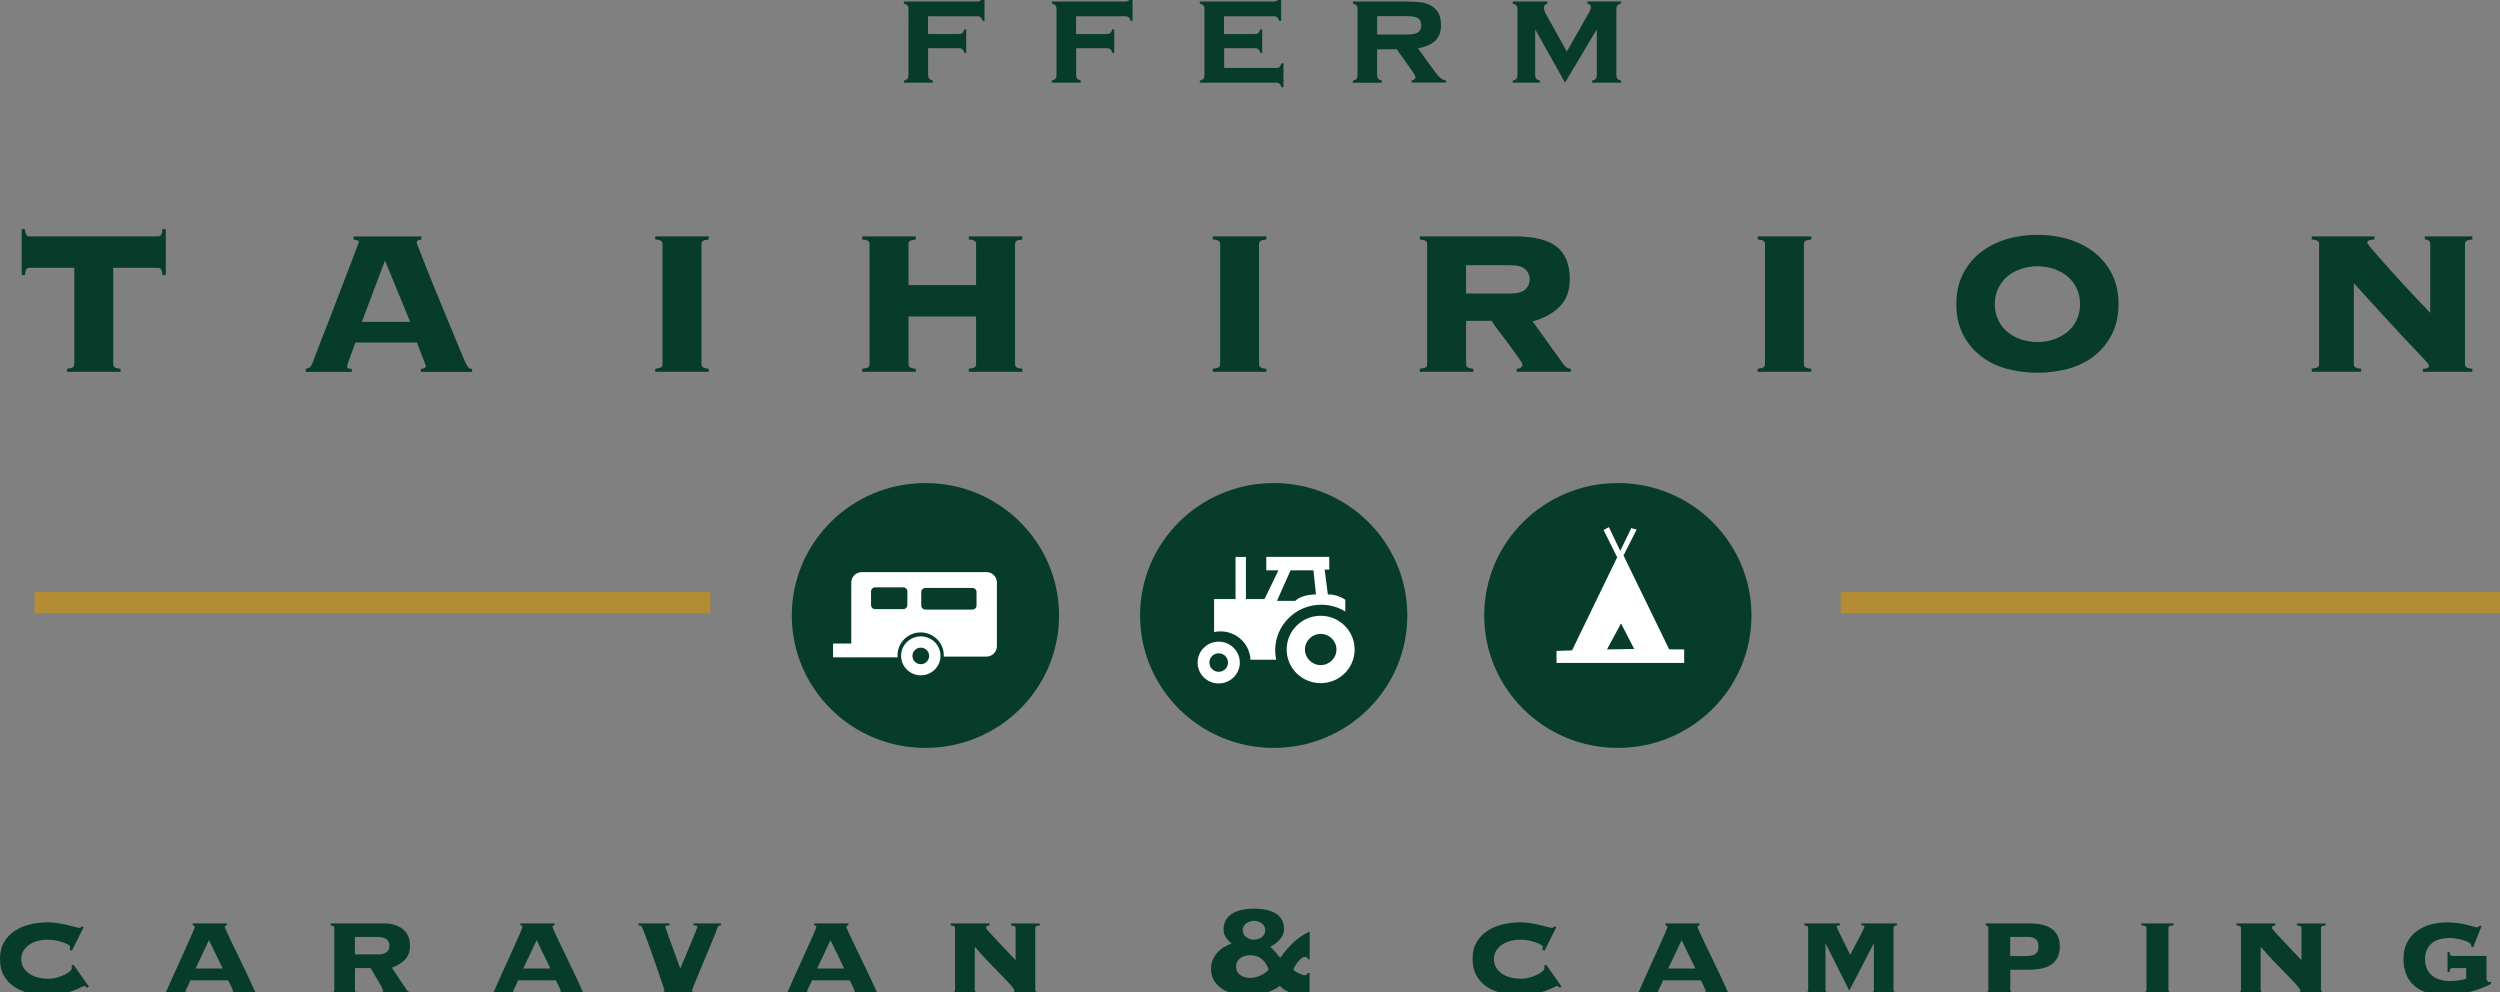 <?xml version="1.0" encoding="UTF-8"?>
<svg preserveAspectRatio="xMidYMid slice" width="126px" height="50px" xmlns="http://www.w3.org/2000/svg" id="Layer_2" viewBox="0 0 335.09 133.8">
  <rect x="0" y="0" width="335.09" height="133.8" fill="#808080" stroke="none"/>
  <defs>
    <style>.cls-1{fill:#fff;}.cls-2{fill:#063c29;}.cls-3{fill:none;stroke:#b38c33;stroke-miterlimit:10;stroke-width:2.89px;}</style>
  </defs>
  <g id="Layer_1-2">
    <g>
      <path class="cls-2" d="M9.64,127.85l-.31-.15c.01-.06,.03-.12,.05-.17,.02-.06,.03-.12,.03-.2,0-.09-.09-.19-.27-.3-.18-.12-.42-.22-.7-.31-.28-.09-.61-.18-.96-.25-.36-.07-.72-.11-1.08-.11-.41,0-.83,.05-1.25,.15-.42,.1-.8,.26-1.14,.47-.34,.21-.61,.48-.83,.81-.22,.33-.33,.72-.33,1.19s.11,.84,.33,1.18c.22,.33,.5,.61,.83,.82,.34,.21,.72,.37,1.14,.47,.42,.1,.84,.15,1.25,.15,.44,0,.85-.05,1.24-.16,.39-.11,.73-.24,1.03-.39,.3-.15,.53-.3,.7-.46,.17-.15,.25-.26,.25-.34v-.2c0-.09,0-.15-.02-.2l.24-.15,2.08,2.96-.26,.15c-.13-.16-.25-.24-.35-.24-.06,0-.22,.07-.47,.19-.26,.13-.6,.28-1.02,.44-.42,.16-.92,.3-1.5,.42-.58,.11-1.22,.17-1.92,.17-.8,0-1.59-.08-2.35-.24-.77-.16-1.45-.43-2.05-.81-.6-.38-1.08-.89-1.45-1.51-.37-.62-.55-1.38-.55-2.28s.18-1.64,.55-2.26c.36-.62,.85-1.13,1.45-1.52,.6-.39,1.28-.68,2.05-.86,.77-.18,1.55-.27,2.35-.27,.48,0,.95,.04,1.4,.12,.45,.08,.87,.16,1.25,.25,.38,.09,.71,.17,.99,.25,.28,.08,.47,.12,.59,.12,.07,0,.14-.02,.2-.07s.1-.09,.13-.13l.26,.09-1.58,3.17Z"></path>
      <path class="cls-2" d="M30.95,133.47s.1,0,.18-.02c.07-.01,.11-.07,.11-.17,0-.06-.03-.15-.08-.27-.05-.12-.11-.26-.18-.4s-.14-.29-.21-.43c-.07-.14-.13-.27-.18-.37h-5.08c-.03,.1-.08,.22-.14,.37s-.14,.29-.21,.43c-.07,.14-.14,.28-.2,.4s-.09,.21-.09,.27c0,.1,.04,.16,.11,.17,.07,.01,.13,.02,.18,.02v.26h-3.29v-.26c.09,0,.18-.02,.26-.05s.15-.09,.18-.16c.44-1.01,.88-2.02,1.34-3.01,.45-.99,.86-1.89,1.22-2.69,.36-.8,.65-1.47,.89-2,.23-.53,.35-.83,.35-.9,0-.13-.09-.2-.28-.22v-.26h4.58v.26c-.19,.02-.28,.09-.28,.22,0,.04,.08,.24,.23,.58s.35,.77,.6,1.28c.25,.51,.52,1.08,.82,1.7,.3,.62,.6,1.25,.9,1.87,.3,.62,.58,1.21,.84,1.77,.26,.56,.47,1.02,.64,1.4,.03,.07,.09,.13,.18,.16s.18,.05,.26,.05v.26h-3.64v-.26Zm-2.94-7.04l-1.8,3.8h3.64l-1.84-3.8Z"></path>
      <path class="cls-2" d="M44.81,124.83c0-.16-.05-.26-.15-.3-.1-.04-.21-.07-.33-.09v-.26h7.03c1.09,0,1.97,.25,2.62,.76,.65,.51,.97,1.26,.97,2.26,0,.78-.23,1.4-.69,1.86-.46,.46-1.04,.81-1.74,1.07l1.95,2.91c.07,.12,.18,.22,.32,.3,.14,.09,.29,.13,.45,.13v.26h-4.42v-.26c.1,0,.22-.02,.34-.05,.12-.04,.19-.11,.19-.23,0-.07-.08-.25-.23-.54s-.33-.6-.53-.93c-.2-.33-.39-.65-.57-.96-.18-.3-.3-.5-.34-.59h-2.1v2.91c0,.16,.05,.26,.16,.3,.11,.04,.24,.07,.41,.09v.26h-3.77v-.26c.09-.01,.18-.04,.28-.09,.1-.04,.15-.14,.15-.3v-8.25Zm5.87,3.52c.47,0,.84-.1,1.11-.29,.27-.2,.41-.49,.41-.88,0-.33-.11-.61-.34-.84-.23-.22-.67-.34-1.33-.34h-2.96v2.34h3.11Z"></path>
      <path class="cls-2" d="M74.87,133.47s.1,0,.18-.02c.07-.01,.11-.07,.11-.17,0-.06-.03-.15-.08-.27-.05-.12-.11-.26-.18-.4s-.14-.29-.21-.43c-.07-.14-.13-.27-.18-.37h-5.08c-.03,.1-.08,.22-.14,.37s-.14,.29-.21,.43c-.07,.14-.14,.28-.2,.4s-.09,.21-.09,.27c0,.1,.04,.16,.11,.17,.07,.01,.13,.02,.18,.02v.26h-3.29v-.26c.09,0,.18-.02,.26-.05s.15-.09,.18-.16c.44-1.01,.88-2.02,1.34-3.01,.45-.99,.86-1.89,1.22-2.69,.36-.8,.65-1.47,.89-2,.23-.53,.35-.83,.35-.9,0-.13-.09-.2-.28-.22v-.26h4.58v.26c-.19,.02-.28,.09-.28,.22,0,.04,.08,.24,.23,.58s.35,.77,.6,1.28c.25,.51,.52,1.08,.82,1.7,.3,.62,.6,1.25,.9,1.87,.3,.62,.58,1.21,.84,1.77,.26,.56,.47,1.02,.64,1.4,.03,.07,.09,.13,.18,.16s.18,.05,.26,.05v.26h-3.64v-.26Zm-2.94-7.04l-1.8,3.8h3.64l-1.84-3.8Z"></path>
      <path class="cls-2" d="M89.74,124.18v.26c-.09,0-.2,0-.34,.02-.14,.01-.21,.08-.21,.2,0,.03,.04,.17,.13,.43,.09,.26,.2,.58,.34,.96,.14,.38,.29,.79,.45,1.23,.16,.44,.31,.86,.46,1.26,.15,.4,.27,.75,.38,1.05,.11,.3,.18,.51,.21,.61h.04c.19-.46,.42-1,.68-1.62,.26-.61,.51-1.2,.74-1.77,.23-.56,.43-1.05,.6-1.47,.17-.41,.25-.64,.25-.68,0-.12-.07-.18-.2-.2-.13-.01-.23-.02-.31-.02v-.26h3.66v.26c-.12,.02-.22,.04-.3,.08-.08,.04-.14,.11-.16,.23-.04,.16-.16,.47-.34,.93-.18,.46-.4,1-.66,1.61-.26,.61-.52,1.25-.8,1.92-.28,.67-.54,1.3-.78,1.87-.24,.57-.44,1.05-.59,1.43-.15,.38-.23,.59-.23,.62,0,.12,.05,.21,.15,.27,.1,.07,.2,.09,.31,.08v.26h-4.62v-.26c.1,.01,.2-.01,.31-.08,.1-.07,.15-.16,.15-.27,0-.01-.07-.23-.21-.65-.14-.42-.31-.94-.53-1.56-.21-.62-.45-1.3-.7-2.03-.26-.73-.5-1.41-.73-2.04-.23-.63-.43-1.16-.6-1.6-.17-.43-.28-.67-.34-.7-.09-.06-.16-.09-.21-.1-.05,0-.11-.01-.16-.01v-.26h4.14Z"></path>
      <path class="cls-2" d="M114.26,133.47s.1,0,.18-.02c.07-.01,.11-.07,.11-.17,0-.06-.03-.15-.08-.27-.05-.12-.11-.26-.18-.4s-.14-.29-.21-.43c-.07-.14-.13-.27-.18-.37h-5.08c-.03,.1-.08,.22-.14,.37s-.14,.29-.21,.43c-.07,.14-.14,.28-.2,.4s-.09,.21-.09,.27c0,.1,.04,.16,.11,.17,.07,.01,.13,.02,.18,.02v.26h-3.29v-.26c.09,0,.18-.02,.26-.05s.15-.09,.18-.16c.44-1.01,.88-2.02,1.34-3.01,.45-.99,.86-1.89,1.22-2.69,.36-.8,.65-1.47,.89-2,.23-.53,.35-.83,.35-.9,0-.13-.09-.2-.28-.22v-.26h4.58v.26c-.19,.02-.28,.09-.28,.22,0,.04,.08,.24,.23,.58s.35,.77,.6,1.28c.25,.51,.52,1.08,.82,1.7,.3,.62,.6,1.25,.9,1.87,.3,.62,.58,1.21,.84,1.77,.26,.56,.47,1.02,.64,1.4,.03,.07,.09,.13,.18,.16s.18,.05,.26,.05v.26h-3.64v-.26Zm-2.94-7.04l-1.8,3.8h3.64l-1.84-3.8Z"></path>
      <path class="cls-2" d="M138.77,133.08c0,.16,.06,.26,.17,.3s.26,.07,.44,.09v.26h-4.05v-.26c.12,0,.25-.01,.41-.04s.23-.11,.23-.24-.16-.37-.48-.73c-.32-.36-.73-.79-1.24-1.31-.5-.52-1.07-1.1-1.7-1.75-.63-.64-1.25-1.33-1.86-2.05l-.04,.04v5.69c0,.16,.05,.26,.16,.3,.11,.04,.24,.07,.41,.09v.26h-3.75v-.26c.15-.01,.27-.04,.38-.09s.16-.14,.16-.3v-8.25c0-.16-.06-.26-.17-.3-.12-.04-.26-.07-.42-.09v-.26h5.21v.26c-.1,.02-.2,.04-.31,.09s-.15,.14-.15,.3c0,.03,.12,.18,.36,.45s.55,.6,.93,1.01c.38,.41,.8,.85,1.27,1.35,.47,.49,.93,.98,1.4,1.48v-4.28c0-.16-.06-.26-.18-.3-.12-.04-.26-.07-.44-.09v-.26h3.86v.26c-.18,.02-.32,.04-.44,.09s-.17,.14-.17,.3v8.25Z"></path>
      <path class="cls-2" d="M175.35,129c-.03-.1-.08-.18-.14-.23-.07-.05-.18-.08-.34-.08-.15,0-.3,.07-.46,.2-.16,.13-.31,.29-.46,.47-.15,.18-.27,.37-.38,.55s-.19,.35-.23,.48c.07,.07,.18,.15,.31,.24,.13,.09,.27,.17,.42,.24s.29,.13,.44,.18,.27,.08,.37,.08c.22,0,.35-.1,.39-.3h.26v2.97c-.35,0-.71-.01-1.07-.03-.37-.02-.72-.08-1.07-.17s-.68-.23-1-.4c-.31-.17-.6-.39-.84-.65-.7,.51-1.41,.84-2.11,1.01-.71,.17-1.49,.25-2.35,.25-.54,0-1.1-.06-1.66-.18s-1.08-.33-1.54-.62c-.46-.29-.84-.66-1.13-1.11-.29-.45-.44-.99-.44-1.63,0-.42,.07-.81,.22-1.16,.15-.35,.34-.68,.59-.97s.54-.54,.88-.75,.69-.38,1.07-.51c-.29-.23-.54-.5-.76-.81-.21-.31-.32-.66-.32-1.03,0-.58,.13-1.05,.38-1.42,.26-.37,.58-.66,.99-.87,.4-.21,.85-.35,1.34-.43,.49-.08,.96-.12,1.41-.12s.93,.04,1.4,.12c.47,.08,.89,.22,1.28,.42s.7,.48,.94,.84,.36,.81,.36,1.38c0,.27-.05,.53-.16,.77-.11,.24-.25,.46-.43,.65s-.37,.37-.59,.53c-.22,.16-.44,.3-.66,.43,.25,.2,.48,.43,.7,.7,.22,.26,.43,.51,.64,.76,.51-.74,1.09-1.42,1.73-2.03,.64-.61,1.38-1.11,2.21-1.49v3.73h-.18Zm-7.75,2.48c.42,0,.87-.1,1.34-.31s.83-.48,1.1-.81c-.45-1.27-1.26-1.91-2.43-1.91-.56,0-1.02,.13-1.38,.4-.37,.27-.55,.64-.55,1.12s.18,.85,.55,1.12c.36,.27,.82,.4,1.38,.4Zm.48-7.64c-.34,0-.66,.1-.99,.3-.32,.2-.5,.52-.53,.96,.03,.43,.2,.75,.53,.96s.65,.3,.99,.3,.66-.1,.99-.3c.32-.2,.5-.52,.53-.96-.03-.43-.2-.75-.53-.96-.32-.2-.65-.3-.99-.3Z"></path>
      <path class="cls-2" d="M207.03,127.85l-.31-.15c.01-.06,.03-.12,.05-.17,.02-.06,.03-.12,.03-.2,0-.09-.09-.19-.27-.3-.18-.12-.42-.22-.7-.31s-.61-.18-.96-.25c-.36-.07-.72-.11-1.08-.11-.41,0-.83,.05-1.25,.15-.42,.1-.8,.26-1.14,.47-.34,.21-.61,.48-.83,.81-.22,.33-.33,.72-.33,1.19s.11,.84,.33,1.18c.22,.33,.5,.61,.83,.82,.34,.21,.72,.37,1.14,.47,.42,.1,.84,.15,1.25,.15,.44,0,.85-.05,1.24-.16s.73-.24,1.03-.39c.3-.15,.53-.3,.7-.46,.17-.15,.25-.26,.25-.34v-.2c0-.09,0-.15-.02-.2l.24-.15,2.08,2.96-.26,.15c-.13-.16-.25-.24-.35-.24-.06,0-.22,.07-.47,.19-.26,.13-.6,.28-1.02,.44-.42,.16-.92,.3-1.5,.42-.58,.11-1.22,.17-1.92,.17-.8,0-1.59-.08-2.36-.24-.77-.16-1.45-.43-2.05-.81-.6-.38-1.08-.89-1.45-1.51-.37-.62-.55-1.38-.55-2.28s.18-1.64,.55-2.26c.36-.62,.85-1.13,1.45-1.52,.6-.39,1.28-.68,2.05-.86,.77-.18,1.55-.27,2.36-.27,.48,0,.95,.04,1.4,.12s.87,.16,1.25,.25c.38,.09,.71,.17,.99,.25,.28,.08,.47,.12,.59,.12,.07,0,.14-.02,.2-.07,.06-.04,.1-.09,.13-.13l.26,.09-1.58,3.17Z"></path>
      <path class="cls-2" d="M228.34,133.47s.1,0,.18-.02c.07-.01,.11-.07,.11-.17,0-.06-.03-.15-.08-.27-.05-.12-.11-.26-.18-.4s-.14-.29-.21-.43-.13-.27-.18-.37h-5.08c-.03,.1-.08,.22-.14,.37s-.14,.29-.21,.43c-.07,.14-.14,.28-.2,.4-.06,.12-.09,.21-.09,.27,0,.1,.04,.16,.11,.17,.07,.01,.13,.02,.17,.02v.26h-3.28v-.26c.09,0,.18-.02,.26-.05s.15-.09,.18-.16c.44-1.01,.88-2.02,1.34-3.01,.45-.99,.86-1.89,1.22-2.69,.36-.8,.65-1.47,.89-2,.23-.53,.35-.83,.35-.9,0-.13-.09-.2-.28-.22v-.26h4.58v.26c-.19,.02-.28,.09-.28,.22,0,.04,.08,.24,.23,.58s.35,.77,.6,1.28c.25,.51,.52,1.08,.82,1.7,.3,.62,.6,1.25,.9,1.87,.3,.62,.58,1.21,.84,1.77,.26,.56,.47,1.02,.63,1.4,.03,.07,.09,.13,.18,.16,.09,.04,.18,.05,.26,.05v.26h-3.64v-.26Zm-2.94-7.04l-1.8,3.8h3.64l-1.84-3.8Z"></path>
      <path class="cls-2" d="M244.68,133.08c0,.16,.06,.26,.18,.3s.26,.07,.44,.09v.26h-3.44v-.26c.12-.01,.23-.04,.34-.09s.16-.14,.16-.3v-8.25c0-.16-.05-.26-.16-.3s-.22-.07-.34-.09v-.26h4.75v.26c-.12,.02-.22,.03-.3,.04-.08,.01-.12,.06-.12,.13,0,.06,.08,.27,.25,.63,.17,.36,.36,.76,.58,1.19,.22,.43,.42,.84,.61,1.23,.19,.38,.31,.63,.35,.75,.18-.35,.38-.73,.6-1.14,.23-.41,.44-.8,.63-1.17,.2-.37,.36-.69,.49-.97,.13-.27,.2-.45,.2-.52s-.04-.12-.12-.13c-.08-.01-.18-.03-.3-.04v-.26h4.78v.26c-.1,.02-.21,.04-.31,.09s-.15,.14-.15,.3v8.25c0,.16,.05,.26,.15,.3s.2,.07,.31,.09v.26h-3.66v-.26c.16-.01,.3-.04,.41-.09s.16-.14,.16-.3v-6.17h-.04l-3.26,6.28-3.15-6.28h-.04v6.17Z"></path>
      <path class="cls-2" d="M266.51,124.83c0-.16-.05-.26-.14-.3s-.16-.07-.21-.09v-.26h5.76c.54,0,1.06,.04,1.57,.13,.5,.09,.95,.25,1.33,.48,.38,.23,.69,.55,.92,.94,.23,.4,.35,.92,.35,1.55s-.12,1.14-.35,1.54c-.23,.41-.54,.72-.92,.96-.38,.23-.82,.39-1.33,.48-.5,.09-1.03,.13-1.57,.13h-2.47v2.69c0,.16,.05,.26,.16,.3,.11,.04,.22,.07,.34,.09v.26h-3.79v-.26s.11-.04,.21-.09,.14-.14,.14-.3v-8.25Zm5.02,3.73c.61,0,1.05-.1,1.31-.29,.26-.2,.39-.52,.39-.99s-.12-.77-.35-.98c-.23-.2-.63-.3-1.18-.3h-2.26v2.56h2.08Z"></path>
      <path class="cls-2" d="M291.35,124.44c-.22,.02-.39,.04-.51,.09-.12,.04-.19,.14-.19,.3v8.25c0,.16,.06,.26,.19,.3,.12,.04,.3,.07,.51,.09v.26h-4.34v-.26c.22-.01,.39-.04,.51-.09,.12-.04,.19-.14,.19-.3v-8.25c0-.16-.06-.26-.19-.3-.12-.04-.3-.07-.51-.09v-.26h4.34v.26Z"></path>
      <path class="cls-2" d="M311.12,133.08c0,.16,.06,.26,.18,.3,.12,.04,.26,.07,.44,.09v.26h-4.05v-.26c.12,0,.25-.01,.41-.04,.15-.03,.23-.11,.23-.24s-.16-.37-.48-.73c-.32-.36-.73-.79-1.24-1.31-.5-.52-1.07-1.1-1.7-1.75-.63-.64-1.25-1.33-1.86-2.05l-.04,.04v5.69c0,.16,.05,.26,.16,.3s.24,.07,.41,.09v.26h-3.75v-.26c.15-.01,.27-.04,.38-.09,.11-.04,.16-.14,.16-.3v-8.25c0-.16-.06-.26-.18-.3s-.26-.07-.42-.09v-.26h5.21v.26c-.1,.02-.2,.04-.31,.09s-.15,.14-.15,.3c0,.03,.12,.18,.36,.45s.55,.6,.93,1.01c.38,.41,.8,.85,1.27,1.35,.47,.49,.93,.98,1.4,1.48v-4.28c0-.16-.06-.26-.18-.3-.12-.04-.26-.07-.44-.09v-.26h3.85v.26c-.18,.02-.32,.04-.44,.09-.12,.04-.18,.14-.18,.3v8.25Z"></path>
      <path class="cls-2" d="M333.26,131.49c0,.15,.04,.28,.11,.39,.07,.12,.17,.17,.31,.17h.2v.26c-.35,.17-.75,.35-1.2,.53-.45,.18-.94,.34-1.47,.49-.53,.15-1.07,.26-1.62,.34s-1.11,.12-1.66,.12c-.85,0-1.63-.09-2.34-.26-.72-.17-1.33-.46-1.83-.86-.5-.4-.9-.9-1.18-1.52s-.43-1.35-.43-2.2,.16-1.59,.48-2.2c.32-.61,.75-1.12,1.29-1.52,.54-.4,1.16-.7,1.85-.89s1.41-.29,2.16-.29c.56,0,1.06,.03,1.52,.1,.46,.07,.86,.14,1.22,.23,.35,.09,.64,.16,.87,.23,.23,.07,.38,.1,.45,.1,.12,0,.19-.02,.23-.07,.04-.04,.08-.09,.14-.15l.26,.04-1.14,2.87-.26-.13v-.15c0-.13-.1-.25-.3-.37-.2-.12-.44-.22-.73-.31s-.6-.17-.93-.22c-.33-.05-.62-.08-.89-.08-.45,0-.88,.05-1.29,.15s-.76,.27-1.06,.5c-.3,.23-.54,.53-.71,.88-.18,.35-.26,.79-.26,1.29s.09,.97,.26,1.34c.17,.37,.42,.67,.72,.91s.66,.42,1.07,.53c.41,.12,.85,.17,1.34,.17,.36,0,.72-.02,1.07-.08,.35-.05,.7-.13,1.05-.25v-1.41h-1.84c-.18,0-.28,.07-.33,.2-.04,.13-.07,.24-.07,.33h-.26v-2.69h.26c0,.09,.02,.2,.07,.33s.15,.2,.33,.2h4.56v2.97Z"></path>
      <path class="cls-2" d="M8.98,49.84c.44-.05,.71-.12,.82-.22s.16-.24,.16-.4v-12.91H3.96c-.19,0-.33,.06-.42,.19-.09,.13-.16,.39-.21,.78h-.42v-6.15h.42c.05,.39,.12,.65,.21,.78,.09,.13,.23,.19,.42,.19H21.17c.19,0,.33-.06,.42-.19,.09-.13,.16-.39,.21-.78h.42v6.15h-.42c-.05-.39-.12-.65-.21-.78-.09-.13-.23-.19-.42-.19h-5.99v12.91c0,.16,.05,.29,.16,.4s.38,.18,.82,.22v.41h-7.18v-.41Z"></path>
      <path class="cls-2" d="M46.52,49.5c0,.12,.04,.2,.12,.26,.08,.06,.25,.09,.51,.09v.41h-6.17v-.41c.26-.05,.44-.12,.56-.22,.12-.1,.23-.29,.35-.57,.05-.11,.16-.43,.35-.93,.19-.51,.43-1.14,.73-1.92,.3-.77,.64-1.63,1.01-2.57,.37-.94,.74-1.9,1.11-2.88,.37-.98,.74-1.93,1.1-2.87,.36-.93,.68-1.77,.96-2.5,.28-.74,.51-1.33,.68-1.8,.17-.46,.26-.7,.26-.73,0-.11-.08-.2-.23-.24-.15-.05-.31-.08-.47-.1v-.41h9.09v.41c-.19,.02-.34,.06-.45,.1-.12,.05-.17,.16-.17,.35,0,.05,.11,.35,.33,.9,.22,.55,.51,1.27,.85,2.16,.35,.89,.75,1.89,1.2,3,.45,1.12,.92,2.26,1.41,3.42,.49,1.16,.96,2.3,1.41,3.4,.45,1.1,.86,2.1,1.24,2.97,.19,.41,.34,.69,.47,.83,.13,.14,.3,.21,.51,.21v.41h-6.86v-.41c.44-.02,.66-.16,.66-.41,0-.02-.06-.18-.17-.47-.12-.29-.24-.61-.38-.97-.14-.36-.27-.7-.4-1.02-.13-.32-.2-.54-.23-.66h-8.26c-.23,.62-.42,1.13-.56,1.52-.14,.39-.25,.7-.33,.93-.08,.23-.14,.4-.17,.5-.04,.1-.05,.18-.05,.22Zm8.46-5.94l-3.38-8.22-3.1,8.22h6.48Z"></path>
      <path class="cls-2" d="M87.82,49.84c.44-.05,.71-.12,.82-.22s.16-.24,.16-.4v-16.09c0-.16-.05-.29-.16-.4s-.38-.18-.82-.22v-.41h7.18v.41c-.44,.05-.71,.12-.82,.22s-.16,.24-.16,.4v16.09c0,.16,.05,.29,.16,.4s.38,.18,.82,.22v.41h-7.18v-.41Z"></path>
      <path class="cls-2" d="M136.05,49.22c0,.16,.05,.29,.16,.4s.38,.18,.82,.22v.41h-7.18v-.41c.44-.05,.71-.12,.82-.22s.16-.24,.16-.4v-6.39h-9.06v6.39c0,.16,.05,.29,.16,.4s.38,.18,.82,.22v.41h-7.18v-.41c.44-.05,.71-.12,.82-.22s.16-.24,.16-.4v-16.09c0-.16-.05-.29-.16-.4s-.38-.18-.82-.22v-.41h7.18v.41c-.44,.05-.71,.12-.82,.22s-.16,.24-.16,.4v5.49h9.06v-5.49c0-.16-.05-.29-.16-.4s-.38-.18-.82-.22v-.41h7.18v.41c-.44,.05-.71,.12-.82,.22s-.16,.24-.16,.4v16.09Z"></path>
      <path class="cls-2" d="M162.56,49.84c.44-.05,.71-.12,.82-.22s.16-.24,.16-.4v-16.09c0-.16-.05-.29-.16-.4s-.38-.18-.82-.22v-.41h7.18v.41c-.44,.05-.71,.12-.82,.22-.1,.1-.16,.24-.16,.4v16.09c0,.16,.05,.29,.16,.4,.1,.1,.38,.18,.82,.22v.41h-7.18v-.41Z"></path>
      <path class="cls-2" d="M196.51,49.22c0,.16,.05,.29,.16,.4s.38,.18,.82,.22v.41h-7.18v-.41c.44-.05,.71-.12,.82-.22s.16-.24,.16-.4v-16.09c0-.16-.05-.29-.16-.4s-.38-.18-.82-.22v-.41h12.75c2.58,0,4.45,.47,5.61,1.4,1.16,.93,1.74,2.38,1.74,4.33,0,1.59-.47,2.83-1.41,3.73-.94,.9-2.13,1.54-3.57,1.93l4.11,5.73c.28,.41,.62,.62,1.01,.62v.41h-7.25v-.41c.51-.02,.77-.23,.77-.62,0-.05-.09-.21-.28-.48-.19-.28-.42-.61-.7-1s-.59-.81-.92-1.26c-.34-.45-.66-.88-.98-1.29-.31-.41-.59-.78-.82-1.11-.23-.32-.38-.54-.45-.66h-3.41v5.8Zm5.85-9.46c1.02,0,1.72-.19,2.11-.57,.38-.38,.57-.82,.57-1.33s-.19-.95-.57-1.33-1.09-.57-2.11-.57h-5.85v3.8h5.85Z"></path>
      <path class="cls-2" d="M235.59,49.84c.44-.05,.71-.12,.82-.22,.1-.1,.16-.24,.16-.4v-16.09c0-.16-.05-.29-.16-.4-.1-.1-.38-.18-.82-.22v-.41h7.18v.41c-.44,.05-.71,.12-.82,.22-.1,.1-.16,.24-.16,.4v16.09c0,.16,.05,.29,.16,.4,.1,.1,.38,.18,.82,.22v.41h-7.18v-.41Z"></path>
      <path class="cls-2" d="M273.09,31.89c1.49,0,2.89,.2,4.2,.6,1.31,.4,2.46,1,3.45,1.78,.99,.78,1.77,1.75,2.35,2.9,.58,1.15,.87,2.49,.87,4.01s-.29,2.85-.87,4.01c-.58,1.15-1.36,2.12-2.35,2.9-.99,.78-2.14,1.36-3.45,1.73-1.31,.37-2.71,.55-4.2,.55s-2.89-.18-4.2-.55c-1.31-.37-2.46-.94-3.45-1.73-.99-.78-1.77-1.75-2.35-2.9-.58-1.15-.87-2.49-.87-4.01s.29-2.85,.87-4.01c.58-1.15,1.36-2.12,2.35-2.9,.99-.78,2.14-1.38,3.45-1.78,1.31-.4,2.71-.6,4.2-.6Zm0,4.21c-.77,0-1.49,.12-2.18,.35-.69,.23-1.29,.56-1.81,.98-.52,.43-.94,.96-1.25,1.59-.31,.63-.47,1.35-.47,2.16s.16,1.53,.47,2.16c.31,.63,.73,1.16,1.25,1.59,.52,.43,1.13,.75,1.81,.98,.69,.23,1.41,.35,2.18,.35s1.49-.11,2.18-.35c.68-.23,1.29-.56,1.81-.98,.52-.43,.94-.96,1.25-1.59,.31-.63,.47-1.35,.47-2.16s-.16-1.52-.47-2.16c-.31-.63-.73-1.16-1.25-1.59-.52-.43-1.13-.75-1.81-.98-.69-.23-1.41-.35-2.18-.35Z"></path>
      <path class="cls-2" d="M310.84,33.13c0-.16-.05-.29-.16-.4s-.38-.18-.82-.22v-.41h8.4v.41c-.4,.02-.66,.07-.78,.16-.13,.08-.19,.18-.19,.29,0,.05,.15,.25,.45,.62,.3,.37,.7,.83,1.18,1.38s1.04,1.17,1.65,1.85c.62,.68,1.24,1.36,1.86,2.04,.63,.68,1.23,1.32,1.81,1.93,.58,.61,1.08,1.13,1.5,1.57v-9.22c0-.39-.24-.6-.73-.62v-.41h6.37v.41c-.44,.05-.71,.12-.82,.22s-.16,.24-.16,.4v16.09c0,.16,.05,.29,.16,.4s.38,.18,.82,.22v.41h-6.62v-.41c.33,0,.54-.03,.64-.1,.1-.07,.16-.16,.16-.28,0-.07-.04-.16-.1-.26s-.22-.28-.45-.54c-.23-.25-.57-.62-1.03-1.09-.45-.47-1.05-1.11-1.79-1.9s-1.66-1.78-2.75-2.97c-1.09-1.19-2.4-2.63-3.94-4.33v10.84c0,.16,.05,.29,.16,.4s.38,.18,.82,.22v.41h-6.62v-.41c.44-.05,.71-.12,.82-.22s.16-.24,.16-.4v-16.09Z"></path>
      <path class="cls-2" d="M124.4,6.87v3.62c0,.2,.05,.35,.14,.46,.09,.11,.25,.2,.49,.27v.27h-3.88v-.27c.23-.06,.39-.14,.48-.25,.09-.11,.14-.27,.14-.47V1.61c0-.2-.05-.35-.14-.46-.09-.1-.25-.19-.49-.26v-.27h9.83c.21,0,.37-.04,.47-.14,.11-.09,.19-.25,.26-.49h.26V3.21h-.26c-.07-.23-.15-.39-.26-.48-.11-.09-.27-.14-.47-.14h-6.58v2.39h4.13c.21,0,.37-.04,.47-.14,.1-.09,.19-.25,.26-.49h.26v3.14h-.26c-.06-.23-.15-.39-.26-.48-.11-.09-.27-.14-.48-.14"></path>
      <path class="cls-2" d="M144.24,6.87v3.62c0,.2,.05,.35,.14,.46,.09,.11,.25,.2,.49,.27v.27h-3.88v-.27c.23-.06,.39-.14,.48-.25,.1-.11,.14-.27,.14-.47V1.61c0-.2-.05-.35-.14-.46-.09-.1-.25-.19-.49-.26v-.27h9.83c.21,0,.37-.04,.47-.14,.11-.09,.19-.25,.26-.49h.26V3.21h-.26c-.07-.23-.15-.39-.26-.48-.11-.09-.27-.14-.47-.14h-6.58v2.39h4.13c.21,0,.36-.04,.47-.14,.1-.09,.19-.25,.26-.49h.26v3.14h-.26c-.07-.23-.15-.39-.26-.48-.11-.09-.27-.14-.47-.14"></path>
      <path class="cls-2" d="M164.08,6.87v2.65h6.96c.2,0,.36-.04,.46-.13,.11-.09,.19-.25,.26-.49h.27v3.21h-.27c-.06-.23-.14-.39-.25-.48-.11-.09-.27-.14-.47-.14h-10.22v-.27c.23-.06,.39-.14,.48-.25,.1-.11,.14-.27,.14-.47V1.61c0-.2-.05-.35-.14-.46-.09-.1-.25-.19-.49-.26v-.27h9.91c.21,0,.37-.04,.47-.14,.11-.09,.19-.25,.26-.49h.27V3.21h-.27c-.06-.24-.15-.4-.26-.49-.11-.09-.27-.13-.47-.13h-6.66v2.39h4.13c.2,0,.36-.04,.46-.14,.11-.09,.2-.25,.27-.49h.26v3.14h-.26c-.07-.23-.15-.39-.26-.48-.11-.09-.27-.14-.47-.14"></path>
      <path class="cls-2" d="M184.58,7.03v3.47c0,.2,.05,.35,.14,.46,.09,.11,.26,.19,.49,.27v.27h-3.88v-.27c.23-.06,.39-.14,.49-.25,.09-.11,.14-.27,.14-.47V1.61c0-.2-.05-.35-.14-.46-.09-.1-.26-.19-.49-.26v-.27h7.19c.93,0,1.65,.05,2.14,.14,.49,.09,.93,.26,1.31,.51,.79,.51,1.18,1.35,1.18,2.5,0,.88-.24,1.57-.73,2.06-.49,.5-1.27,.85-2.36,1.07l2.08,2.87c.38,.53,.68,.89,.91,1.08,.23,.19,.48,.31,.77,.36v.27h-4.61v-.27c.34-.09,.51-.24,.51-.44,0-.14-.1-.36-.31-.65l-2.19-3.11m-2.63-1.97h3.96c.6,0,1.04-.06,1.33-.19,.4-.18,.61-.52,.61-1.04,0-.46-.14-.78-.43-.96-.28-.18-.79-.27-1.51-.27h-3.96v2.47Z"></path>
      <path class="cls-2" d="M209.77,11.49l-4-7.15v6.15c0,.2,.05,.35,.14,.46,.09,.11,.25,.2,.49,.27v.27h-3.64v-.27c.23-.06,.39-.14,.49-.25,.09-.11,.14-.27,.14-.47V1.61c0-.2-.05-.35-.14-.46-.09-.11-.26-.19-.49-.26v-.27h4.64v.27c-.31,.1-.46,.28-.46,.55s.11,.59,.33,.97l2.74,4.92,2.76-4.85c.31-.51,.47-.87,.47-1.09,0-.27-.16-.43-.48-.51v-.27h4.52v.27c-.24,.07-.4,.15-.49,.26-.09,.11-.14,.26-.14,.46V10.5c0,.2,.05,.36,.14,.46,.09,.11,.26,.2,.49,.26v.27h-3.88v-.27c.23-.06,.39-.14,.49-.25,.09-.11,.14-.27,.14-.47V4.34"></path>
      <line class="cls-3" x1="246.72" y1="81.18" x2="335.09" y2="81.18"></line>
      <line class="cls-3" x1="4.62" y1="81.18" x2="95.23" y2="81.18"></line>
      <path class="cls-2" d="M141.95,82.91c0,9.81-8.02,17.75-17.91,17.75s-17.91-7.95-17.91-17.75,8.02-17.75,17.91-17.75,17.91,7.95,17.91,17.75"></path>
      <path class="cls-1" d="M132.21,77.1h-16.71c-.77,0-1.4,.63-1.4,1.41v8.16h-2.44v1.85h8.65c0-.09-.01-.18-.01-.27,0-1.7,1.39-3.07,3.1-3.07s3.1,1.38,3.1,3.07c0,.09,0,.08-.01,.17h5.73c.78,0,1.4-.63,1.4-1.41v-8.51c0-.78-.63-1.41-1.4-1.41m-10.6,4.42c0,.31-.25,.55-.55,.55h-3.77c-.3,0-.55-.25-.55-.55v-1.82c0-.3,.25-.55,.55-.55h3.77c.31,0,.55,.25,.55,.55v1.82Zm9.27,.06c0,.3-.25,.55-.55,.55h-6.31c-.31,0-.55-.25-.55-.55v-1.8c0-.3,.25-.55,.55-.55h6.31c.31,0,.55,.24,.55,.55v1.8Z"></path>
      <path class="cls-1" d="M123.42,85.71c-1.46,0-2.64,1.17-2.64,2.61s1.18,2.61,2.64,2.61,2.64-1.17,2.64-2.61-1.18-2.61-2.64-2.61m0,3.73c-.62,0-1.12-.5-1.12-1.11s.5-1.11,1.12-1.11,1.12,.5,1.12,1.11-.5,1.11-1.12,1.11Z"></path>
      <path class="cls-2" d="M234.76,82.91c0,9.81-8.02,17.75-17.91,17.75s-17.91-7.95-17.91-17.75,8.02-17.75,17.91-17.75,17.91,7.95,17.91,17.75"></path>
      <path class="cls-1" d="M223.73,87.45l-6.12-12.58,1.76-3.48-.72-.19-1.48,3.05-1.52-3.18-.71,.39,1.82,3.65-6.05,12.48-2.08,.07v1.61h17.11v-1.81m-10.35,0l1.89-3.48,1.76,3.42-3.64,.06Z"></path>
      <path class="cls-2" d="M188.63,82.91c0,9.81-8.02,17.75-17.91,17.75s-17.91-7.95-17.91-17.75,8.02-17.75,17.91-17.75,17.91,7.95,17.91,17.75"></path>
      <path class="cls-1" d="M177.98,80.09l-.43-3.33h.62v-1.71h-8.44v1.81h1.63l-1.87,3.85h-2.49v-5.65h-1.39v5.65h-2.88v4.42c.28-.06,.57-.09,.86-.09,2.16,0,3.92,1.68,4.02,3.8h3.44c-.08-.41-.13-.83-.13-1.26,0-3.37,2.76-6.11,6.16-6.11,1.19,0,2.3,.33,3.24,.91v-1.58s-1.06-.76-2.35-.71m-4.36,.86h-2.45l1.82-4.09h3.07l.34,3.23s-1.82-.05-2.78,.86Z"></path>
      <path class="cls-1" d="M163.35,86.42c-1.56,0-2.83,1.25-2.83,2.8s1.27,2.8,2.83,2.8,2.83-1.26,2.83-2.8-1.27-2.8-2.83-2.8m0,4.04c-.69,0-1.25-.55-1.25-1.24s.56-1.24,1.25-1.24,1.25,.55,1.25,1.24-.56,1.24-1.25,1.24Z"></path>
      <path class="cls-1" d="M177.02,82.95c-2.52,0-4.56,2.02-4.56,4.52s2.04,4.51,4.56,4.51,4.55-2.02,4.55-4.51-2.04-4.52-4.55-4.52m0,6.61c-1.17,0-2.11-.94-2.11-2.09s.94-2.09,2.11-2.09,2.11,.93,2.11,2.09-.94,2.09-2.11,2.09Z"></path>
    </g>
  </g>
</svg>
